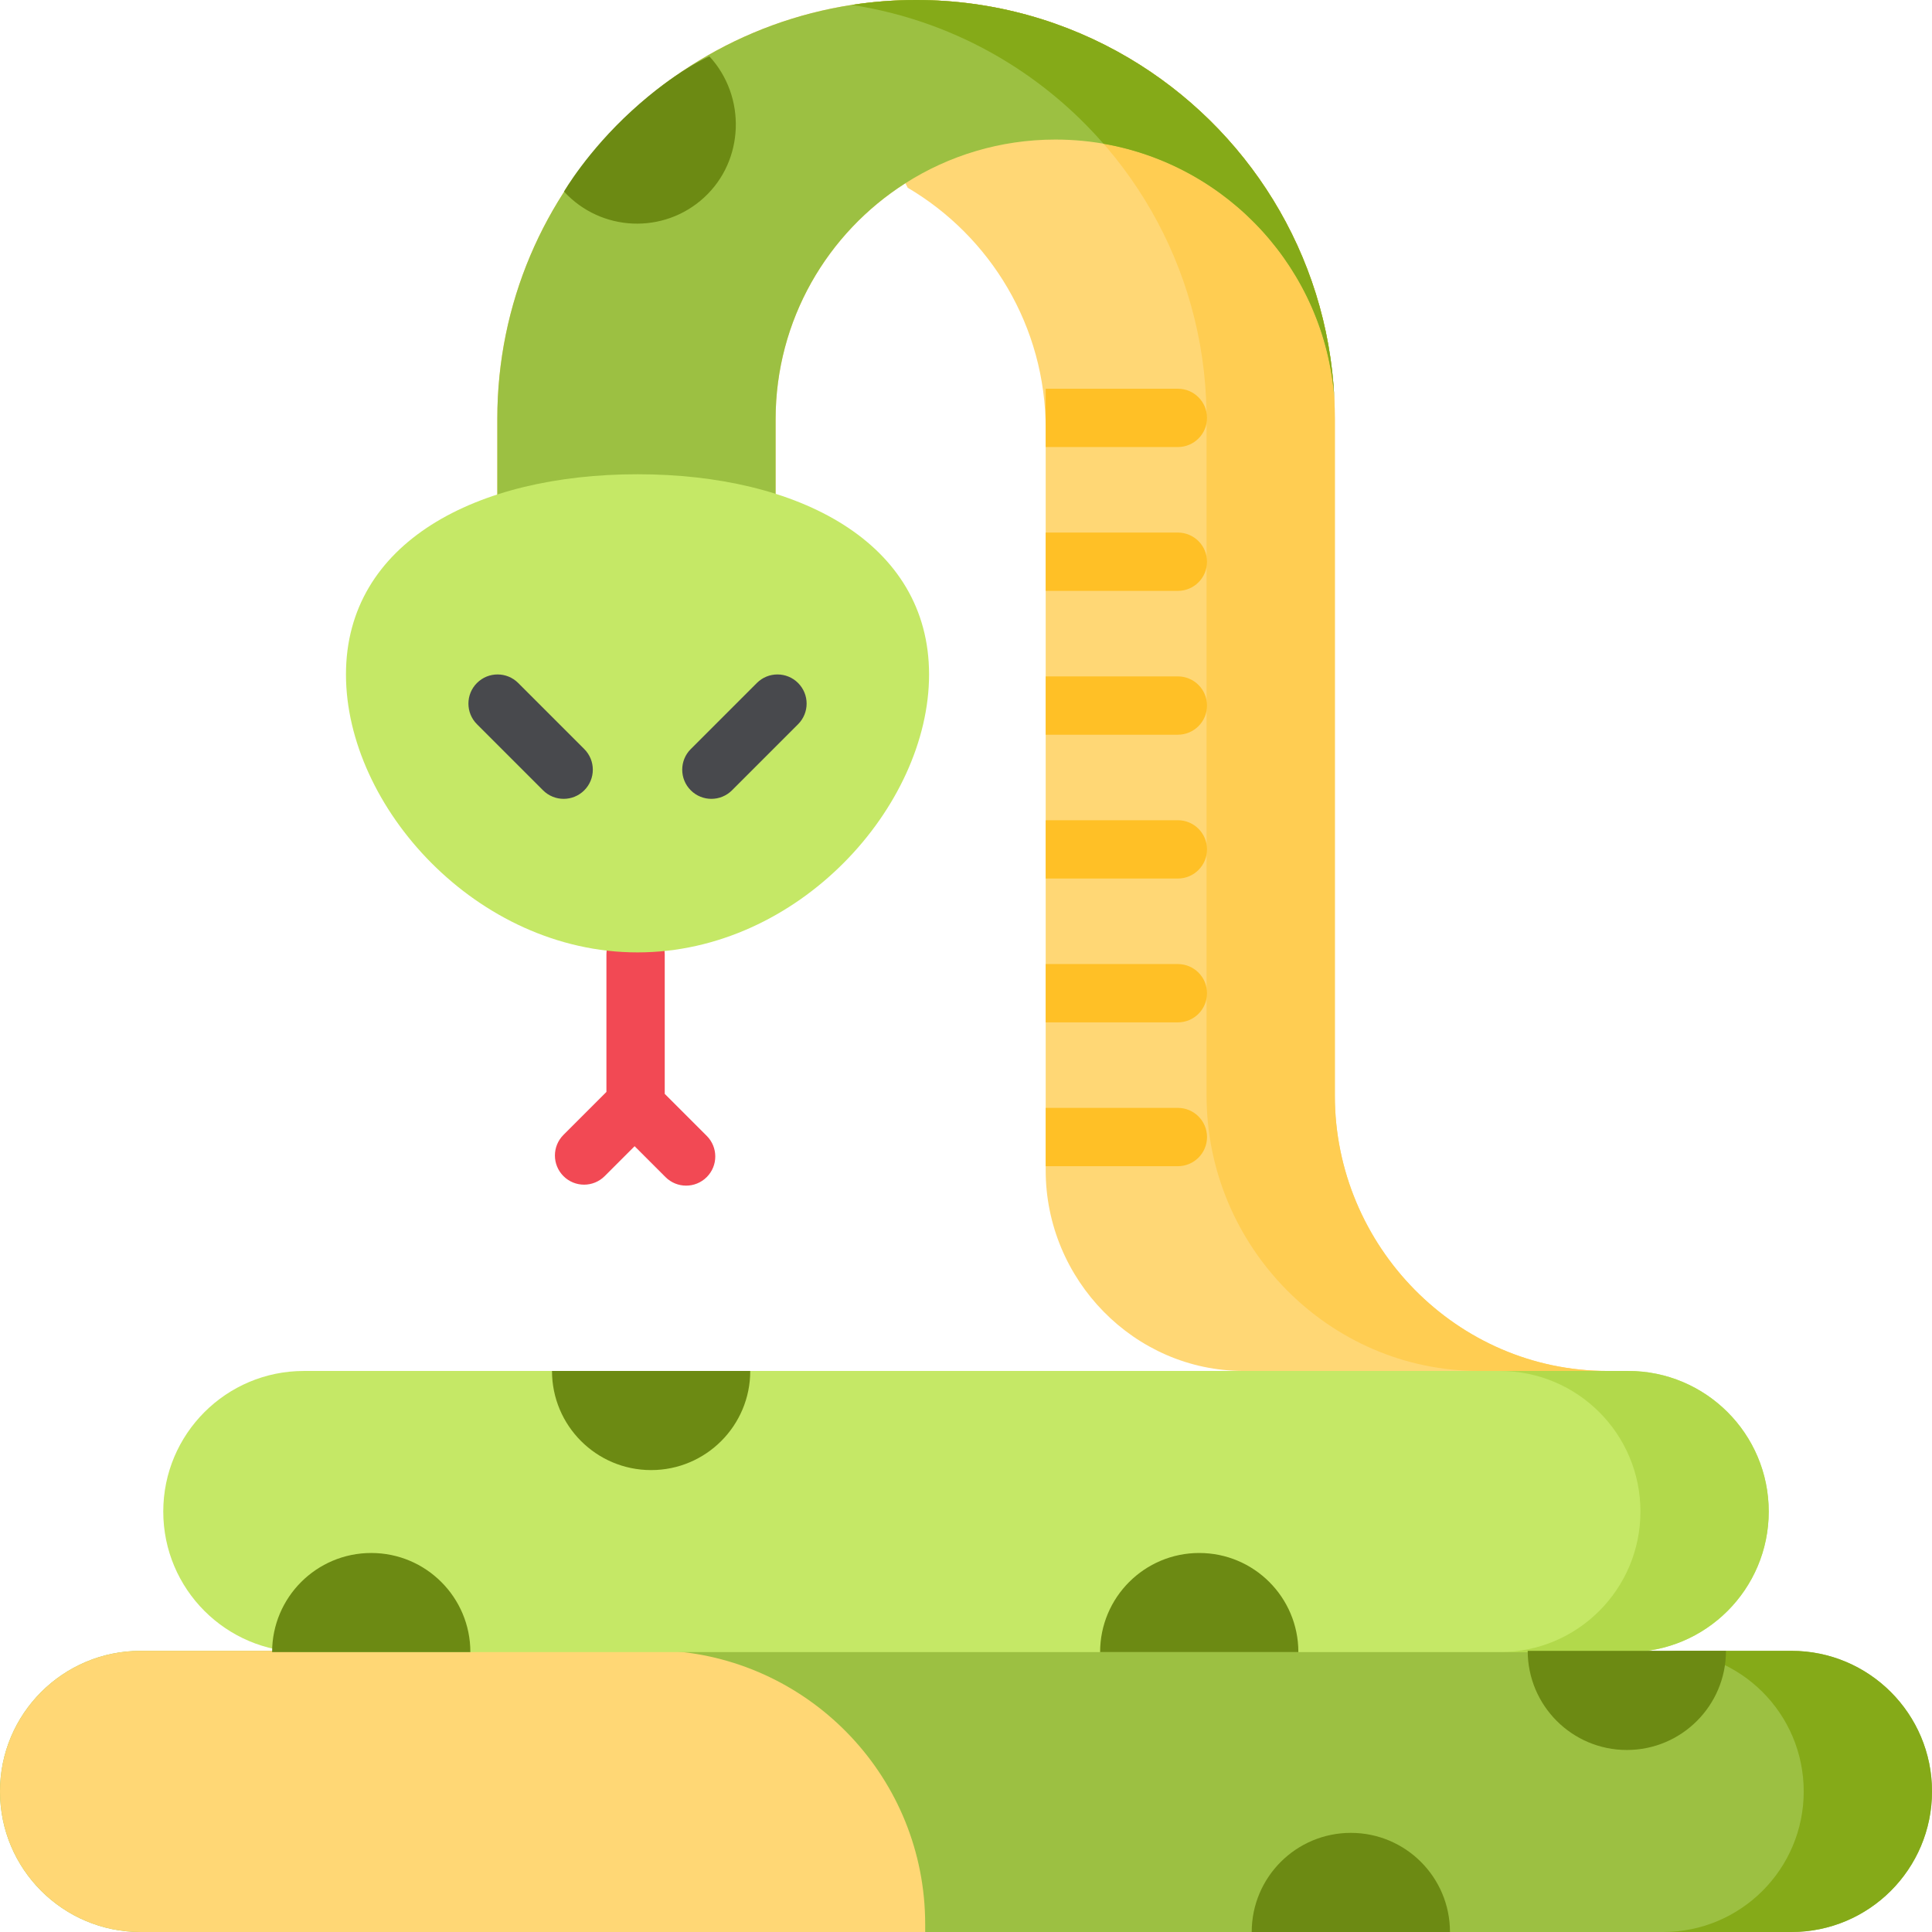 <svg id="Capa_1" enable-background="new 0 0 497 497" height="512" viewBox="0 0 497 497" width="512" xmlns="http://www.w3.org/2000/svg"><path d="m460.837 497h-424.674c-19.972 0-36.163-16.191-36.163-36.163 0-19.972 16.191-36.163 36.163-36.163h424.675c19.972 0 36.163 16.191 36.163 36.163-.001 19.972-16.192 36.163-36.164 36.163z" fill="#9cc042"/><path d="m460.837 424.675h-33c19.972 0 36.163 16.191 36.163 36.163 0 19.971-16.191 36.162-36.163 36.162h33c19.972 0 36.163-16.191 36.163-36.163 0-19.972-16.191-36.162-36.163-36.162z" fill="#85aa18"/><path d="m343.384 281.832v-174.106c0-1.775-.046-3.54-.131-5.294-1.804-37.272-22.551-69.567-52.82-87.477-16.05-9.497-34.773-14.955-54.775-14.955-59.495 0-107.726 48.23-107.726 107.726v30.274h71.588v-30.118c0-25.549 13.323-47.973 33.389-60.747l.592 1.159c21.244 12.514 35.5 35.625 35.5 62.064v190.73c0 28.118 22.794 51.586 50.911 51.586h13.088 80.5c-38.724.001-70.116-32.118-70.116-70.842z" fill="#ffd775"/><path d="m343.384 281.832v-174.106c0-1.775-.046-3.54-.131-5.294-1.804-37.272-22.551-69.567-52.82-87.477-16.05-9.497-34.773-14.955-54.775-14.955-5.628 0-11.154.433-16.549 1.265 13.813 2.119 26.765 6.849 38.325 13.69 30.268 17.91 51.016 50.205 52.82 87.477.085 1.754.131 3.519.131 5.294v174.106c0 38.724 31.392 70.842 70.116 70.842h33c-38.725.001-70.117-32.118-70.117-70.842z" fill="#ffcd52"/><path d="m290.434 14.955c-16.051-9.497-34.774-14.955-54.776-14.955-59.495 0-107.726 48.23-107.726 107.726v30.274h71.588v-30.118c0-25.549 13.323-47.973 33.389-60.747 11.156-7.102 24.387-11.233 38.591-11.233 37.918 0 68.965 29.325 71.754 66.53-1.804-37.272-22.552-69.567-52.82-87.477z" fill="#9cc042"/><path d="m290.434 14.955c-16.051-9.497-34.774-14.955-54.776-14.955-5.628 0-11.154.433-16.549 1.265 13.813 2.119 26.765 6.849 38.325 13.69 9.961 5.894 18.882 13.354 26.445 22.029 32.098 5.569 56.897 32.388 59.375 65.448-1.804-37.272-22.552-69.567-52.82-87.477z" fill="#85aa18"/><g fill="#ffc026"><path d="m303 100h-34v15h34c4.142 0 7.5-3.358 7.5-7.5s-3.358-7.5-7.5-7.5z"/><path d="m303 137h-34v15h34c4.142 0 7.5-3.358 7.5-7.5s-3.358-7.5-7.5-7.5z"/><path d="m303 174h-34v15h34c4.142 0 7.5-3.358 7.5-7.5s-3.358-7.5-7.5-7.5z"/><path d="m303 211h-34v15h34c4.142 0 7.5-3.358 7.5-7.5s-3.358-7.5-7.5-7.5z"/><path d="m303 248h-34v15h34c4.142 0 7.5-3.358 7.5-7.5s-3.358-7.5-7.5-7.5z"/><path d="m303 285h-34v15h34c4.142 0 7.5-3.358 7.5-7.5s-3.358-7.5-7.5-7.5z"/></g><path d="m172.218 424.675h-136.055c-19.972 0-36.163 16.19-36.163 36.162 0 19.972 16.191 36.163 36.163 36.163h201.837v-2c0-37.349-29.048-67.896-65.782-70.325z" fill="#ffd775"/><path d="m181.803 292.197-10.803-10.803v-35.894c0-4.142-3.358-7.5-7.5-7.5s-7.5 3.358-7.5 7.5v35.394l-11.053 11.053c-2.929 2.929-2.929 7.678 0 10.606 1.464 1.464 3.384 2.197 5.303 2.197s3.839-.732 5.303-2.197l7.697-7.697 7.947 7.947c1.464 1.464 3.384 2.197 5.303 2.197s3.839-.732 5.303-2.197c2.929-2.928 2.929-7.678 0-10.606z" fill="#f24954"/><path d="m418.837 425h-340.674c-19.972 0-36.163-16.191-36.163-36.163 0-19.972 16.191-36.163 36.163-36.163h340.675c19.972 0 36.163 16.191 36.163 36.163-.001 19.972-16.192 36.163-36.164 36.163z" fill="#c5e866"/><path d="m418.837 352.675h-33c19.972 0 36.163 16.191 36.163 36.163 0 19.971-16.191 36.162-36.163 36.162h33c19.972 0 36.163-16.191 36.163-36.163 0-19.972-16.191-36.162-36.163-36.162z" fill="#b2d94b"/><path d="m393 424.675c0 14.083 11.417 25.5 25.5 25.5s25.5-11.417 25.5-25.5z" fill="#6c8a13"/><path d="m322 497c0-14.083 11.417-25.5 25.5-25.5s25.5 11.417 25.5 25.5z" fill="#6c8a13"/><path d="m334 425c0-14.083-11.417-25.5-25.5-25.5s-25.5 11.417-25.5 25.5z" fill="#6c8a13"/><path d="m70 425c0-14.083 11.417-25.5 25.5-25.5s25.5 11.417 25.5 25.5z" fill="#6c8a13"/><path d="m142 352.675c0 14.083 11.417 25.5 25.5 25.5s25.5-11.417 25.5-25.5z" fill="#6c8a13"/><path d="m182.5 14.5c9.524 10.374 8.997 26.792-1.377 36.317-10.374 9.524-26.505 8.835-36.03-1.539 0 0 5.907-10.278 17.407-20.778s20-14 20-14z" fill="#6c8a13"/><path d="m89 173.5c0-33.966 33.579-51.5 75-51.5s75 17.534 75 51.5-33.579 71.5-75 71.5-75-37.534-75-71.5z" fill="#c5e866"/><path d="m145 205.5c-1.919 0-3.839-.732-5.303-2.197l-17-17c-2.929-2.929-2.929-7.678 0-10.606 2.929-2.929 7.678-2.929 10.606 0l17 17c2.929 2.929 2.929 7.678 0 10.606-1.464 1.465-3.384 2.197-5.303 2.197z" fill="#48494d"/><path d="m183 205.5c-1.919 0-3.839-.732-5.303-2.197-2.929-2.929-2.929-7.678 0-10.606l17-17c2.929-2.929 7.678-2.929 10.606 0 2.929 2.929 2.929 7.678 0 10.606l-17 17c-1.464 1.465-3.384 2.197-5.303 2.197z" fill="#48494d"/></svg>
